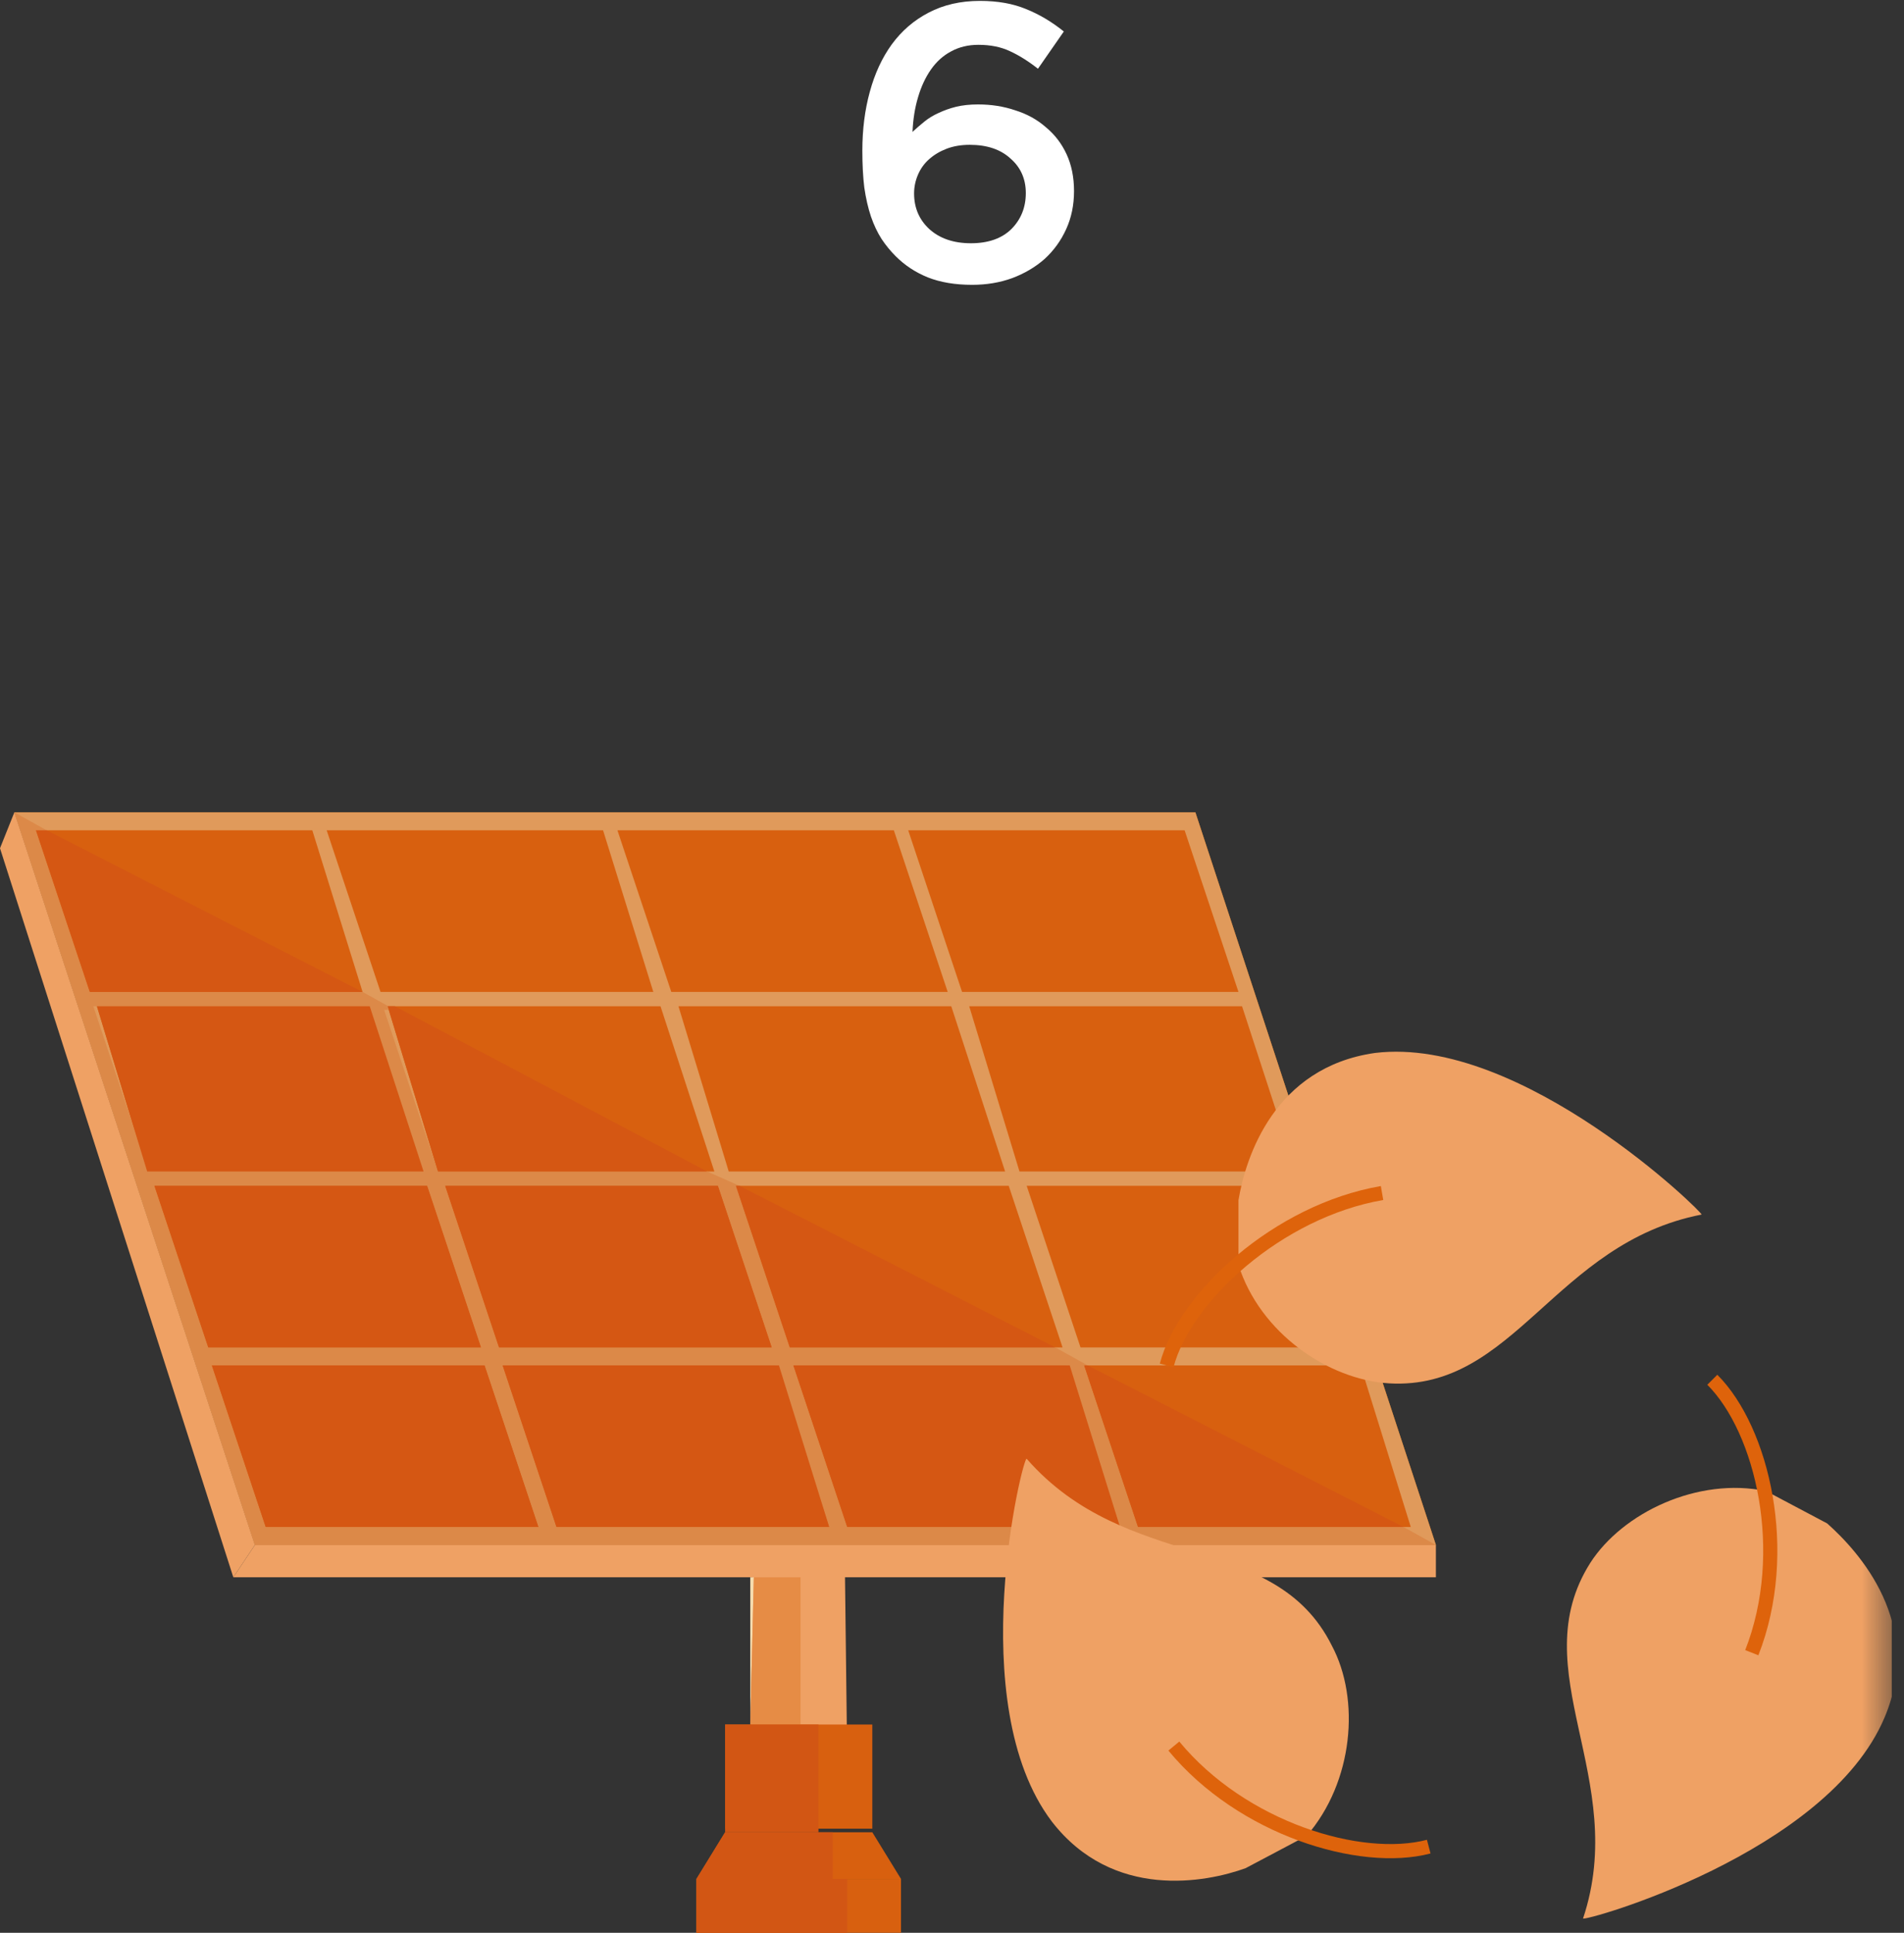 <svg width="68" height="69" viewBox="0 0 68 69" fill="none" xmlns="http://www.w3.org/2000/svg">
<rect x="0" y="0" width="68" height="69" fill="#333333" stroke="none"/>
<g clip-path="url(#clip0_1_1336)">
<path d="M30.128 52.077L30.256 62.718H26.795L26.923 52.077H30.128Z" fill="#EFA164"/>
<path d="M26.795 56.308V61.564L26.923 56.308H26.795Z" fill="#F6DCAF"/>
<path d="M28.59 56.308H26.923L26.795 61.564H28.59V56.308Z" fill="#E68C45"/>
<path d="M31.154 61.564H25.897V65.282H31.154V61.564Z" fill="#D8600F"/>
<path d="M29.231 61.564H28.59H26.795H25.897V65.41H29.231V61.564Z" fill="#D25614"/>
<path d="M24.872 67.077H32.179L31.154 65.41H25.897L24.872 67.077Z" fill="#D8600F"/>
<path d="M32.179 67.077H24.872V69H32.179V67.077Z" fill="#D8600F"/>
<path d="M29.744 65.41H29.231H25.897L24.872 67.077H29.744V65.41Z" fill="#D25614"/>
<path d="M30.256 67.077H24.872V69H30.256V67.077Z" fill="#D25614"/>
<path d="M0.513 29L9.103 55.154H51.282L42.692 29H0.513Z" fill="#AE6117"/>
<path d="M0.513 29L9.103 55.154H51.282L42.692 29H0.513Z" fill="#AE6117"/>
<path d="M0.513 29L9.103 55.154H51.282L42.692 29H0.513Z" fill="#E09A5B"/>
<path d="M42.308 29.641H32.436L34.359 35.41H44.231L42.308 29.641Z" fill="#D8600F"/>
<path d="M31.923 29.641H22.051L23.974 35.41H33.846L31.923 29.641Z" fill="#D8600F"/>
<path d="M21.538 29.641H11.667L13.59 35.41H23.333L21.538 29.641Z" fill="#D8600F"/>
<path d="M11.154 29.641H1.282L3.205 35.41H12.949L11.154 29.641Z" fill="#D8600F"/>
<path d="M44.359 35.923H34.615L36.41 41.821H46.282L44.359 35.923Z" fill="#D8600F"/>
<path d="M33.974 35.923H24.231L26.026 41.821H35.897L33.974 35.923Z" fill="#D8600F"/>
<path d="M23.59 35.923H13.846L15.641 41.821H25.513L23.59 35.923Z" fill="#D8600F"/>
<path d="M13.205 35.923H3.462L5.256 41.821H15.128L13.205 35.923Z" fill="#D8600F"/>
<path d="M46.41 42.333H36.667L38.59 48.103H48.333L46.41 42.333Z" fill="#D8600F"/>
<path d="M36.026 42.333H26.282L28.205 48.103H37.949L36.026 42.333Z" fill="#D8600F"/>
<path d="M25.641 42.333H15.897L17.82 48.103H27.564L25.641 42.333Z" fill="#D8600F"/>
<path d="M15.256 42.333H5.513L7.436 48.103H17.18L15.256 42.333Z" fill="#D8600F"/>
<path d="M48.59 48.744H38.718L40.641 54.513H50.385L48.59 48.744Z" fill="#D8600F"/>
<path d="M38.205 48.744H28.333L30.256 54.513H40L38.205 48.744Z" fill="#D8600F"/>
<path d="M27.82 48.744H17.949L19.872 54.513H29.615L27.82 48.744Z" fill="#D8600F"/>
<path d="M17.308 48.744H7.564L9.487 54.513H19.231L17.308 48.744Z" fill="#D8600F"/>
<path d="M9.103 55.154L8.333 56.308H51.282V55.154H9.103Z" fill="#EFA164"/>
<path d="M0.513 29L0 30.282L8.333 56.308L9.103 55.154L0.513 29Z" fill="#EFA164"/>
<path d="M7.564 48.744H17.308L19.231 54.513H9.487L7.564 48.744ZM17.949 48.744H27.692L29.615 54.513H19.872L17.949 48.744ZM28.333 48.744H38.077L40 54.513H30.256L28.333 48.744ZM5.513 42.333H15.256L17.18 48.103H7.436L5.513 42.333ZM15.897 42.333H25.641L27.564 48.103H17.82L15.897 42.333ZM3.333 35.923H13.077L15 41.692H5.256L3.333 35.923ZM0.513 29L9.103 55.154H51.282L50.128 54.513H40.641L38.718 48.744H38.846L37.692 48.103H28.205L26.282 42.333H26.41L25.256 41.821H15.641L13.718 36.051H14.103L12.949 35.41H3.205L1.282 29.641H1.667L0.513 29Z" fill="#DC8948"/>
<path d="M1.667 29.641H1.282L3.205 35.41H12.949L1.667 29.641Z" fill="#D55713"/>
<path d="M14.103 35.923H13.846L15.641 41.821H25.256L14.103 35.923Z" fill="#D55713"/>
<path d="M13.205 35.923H3.462L5.256 41.821H15.128L13.205 35.923Z" fill="#D55713"/>
<path d="M26.41 42.333H26.282L28.205 48.103H37.692L26.41 42.333Z" fill="#D55713"/>
<path d="M25.641 42.333H15.897L17.82 48.103H27.564L25.641 42.333Z" fill="#D55713"/>
<path d="M15.256 42.333H5.513L7.436 48.103H17.18L15.256 42.333Z" fill="#D55713"/>
<path d="M38.846 48.744H38.718L40.641 54.513H50.128L38.846 48.744Z" fill="#D55713"/>
<path d="M38.205 48.744H28.333L30.256 54.513H40L38.205 48.744Z" fill="#D55713"/>
<path d="M27.82 48.744H17.949L19.872 54.513H29.615L27.82 48.744Z" fill="#D55713"/>
<path d="M17.308 48.744H7.564L9.487 54.513H19.231L17.308 48.744Z" fill="#D55713"/>
<path d="M0.513 29L9.103 55.154L0.513 29Z" fill="#EB8F4E"/>
<mask id="mask0_1_1336" style="mask-type:luminance" maskUnits="userSpaceOnUse" x="0" y="29" width="68" height="40">
<path d="M67.564 29H0V69H67.564V29Z" fill="white"/>
</mask>
<g mask="url(#mask0_1_1336)">
<path d="M44.231 45.154C45 47.59 47.436 49.256 49.615 49.385C54.103 49.641 55.513 44.385 60.769 43.359C60.897 43.359 54.359 36.949 49.103 37.59C45.513 38.103 44.487 41.308 44.231 42.846" fill="#EFA164"/>
</g>
<mask id="mask1_1_1336" style="mask-type:luminance" maskUnits="userSpaceOnUse" x="0" y="29" width="68" height="40">
<path d="M67.564 29H0V69H67.564V29Z" fill="white"/>
</mask>
<g mask="url(#mask1_1_1336)">
<path d="M46.667 65.538C48.333 63.615 48.59 60.667 47.564 58.744C45.513 54.641 40.256 56.179 36.667 52.077C36.538 51.949 34.359 60.795 37.564 65.026C39.744 67.846 43.077 67.205 44.487 66.692" fill="#EFA164"/>
</g>
<mask id="mask2_1_1336" style="mask-type:luminance" maskUnits="userSpaceOnUse" x="0" y="29" width="68" height="40">
<path d="M67.564 29H0V69H67.564V29Z" fill="white"/>
</mask>
<g mask="url(#mask2_1_1336)">
<path d="M63.077 53.231C60.641 52.718 57.949 54 56.795 55.795C54.359 59.641 58.205 63.487 56.538 68.487C56.538 68.615 65.256 66.18 67.308 61.308C68.718 57.974 66.41 55.41 65.256 54.385" fill="#EFA164"/>
</g>
<mask id="mask3_1_1336" style="mask-type:luminance" maskUnits="userSpaceOnUse" x="0" y="29" width="68" height="40">
<path d="M67.564 29H0V69H67.564V29Z" fill="white"/>
</mask>
<g mask="url(#mask3_1_1336)">
<path d="M41.667 48.744C42.308 46.308 45.641 43.231 49.359 42.59M61.154 49.256C62.949 51.051 63.974 55.41 62.564 59M51.026 65.923C48.59 66.564 44.359 65.282 41.923 62.333" stroke="#DE630B" stroke-width="0.505" stroke-miterlimit="10"/>
</g>
</g>
<path d="M37.994 1.124L37.07 2.454C36.725 2.183 36.389 1.973 36.062 1.824C35.745 1.675 35.371 1.6 34.942 1.6C34.578 1.6 34.251 1.679 33.962 1.838C33.682 1.987 33.444 2.202 33.248 2.482C33.052 2.762 32.898 3.093 32.786 3.476C32.674 3.849 32.609 4.26 32.59 4.708C32.721 4.587 32.861 4.465 33.01 4.344C33.159 4.223 33.327 4.12 33.514 4.036C33.71 3.943 33.92 3.868 34.144 3.812C34.377 3.756 34.639 3.728 34.928 3.728C35.404 3.728 35.847 3.798 36.258 3.938C36.678 4.069 37.042 4.269 37.35 4.54C37.667 4.801 37.915 5.123 38.092 5.506C38.269 5.889 38.358 6.327 38.358 6.822C38.358 7.317 38.265 7.769 38.078 8.18C37.891 8.591 37.635 8.945 37.308 9.244C36.981 9.533 36.594 9.762 36.146 9.93C35.707 10.089 35.231 10.168 34.718 10.168C34.111 10.168 33.584 10.079 33.136 9.902C32.697 9.725 32.315 9.473 31.988 9.146C31.801 8.959 31.633 8.754 31.484 8.53C31.335 8.297 31.209 8.031 31.106 7.732C31.003 7.424 30.924 7.079 30.868 6.696C30.821 6.313 30.798 5.875 30.798 5.38C30.798 4.624 30.887 3.924 31.064 3.28C31.241 2.627 31.503 2.062 31.848 1.586C32.203 1.101 32.641 0.723 33.164 0.452C33.696 0.172 34.307 0.032 34.998 0.032C35.633 0.032 36.183 0.13 36.65 0.326C37.117 0.513 37.565 0.779 37.994 1.124ZM36.636 6.892C36.636 6.388 36.454 5.977 36.09 5.66C35.735 5.333 35.25 5.17 34.634 5.17C34.326 5.17 34.051 5.217 33.808 5.31C33.565 5.403 33.355 5.529 33.178 5.688C33.01 5.837 32.879 6.019 32.786 6.234C32.693 6.449 32.646 6.673 32.646 6.906C32.646 7.419 32.828 7.844 33.192 8.18C33.565 8.516 34.06 8.684 34.676 8.684C35.292 8.684 35.773 8.516 36.118 8.18C36.463 7.835 36.636 7.405 36.636 6.892Z" fill="white"/>
<defs>
<clipPath id="clip0_1_1336">
<rect width="67.564" height="40" fill="white" transform="translate(0 29)"/>
</clipPath>
</defs>
</svg>
